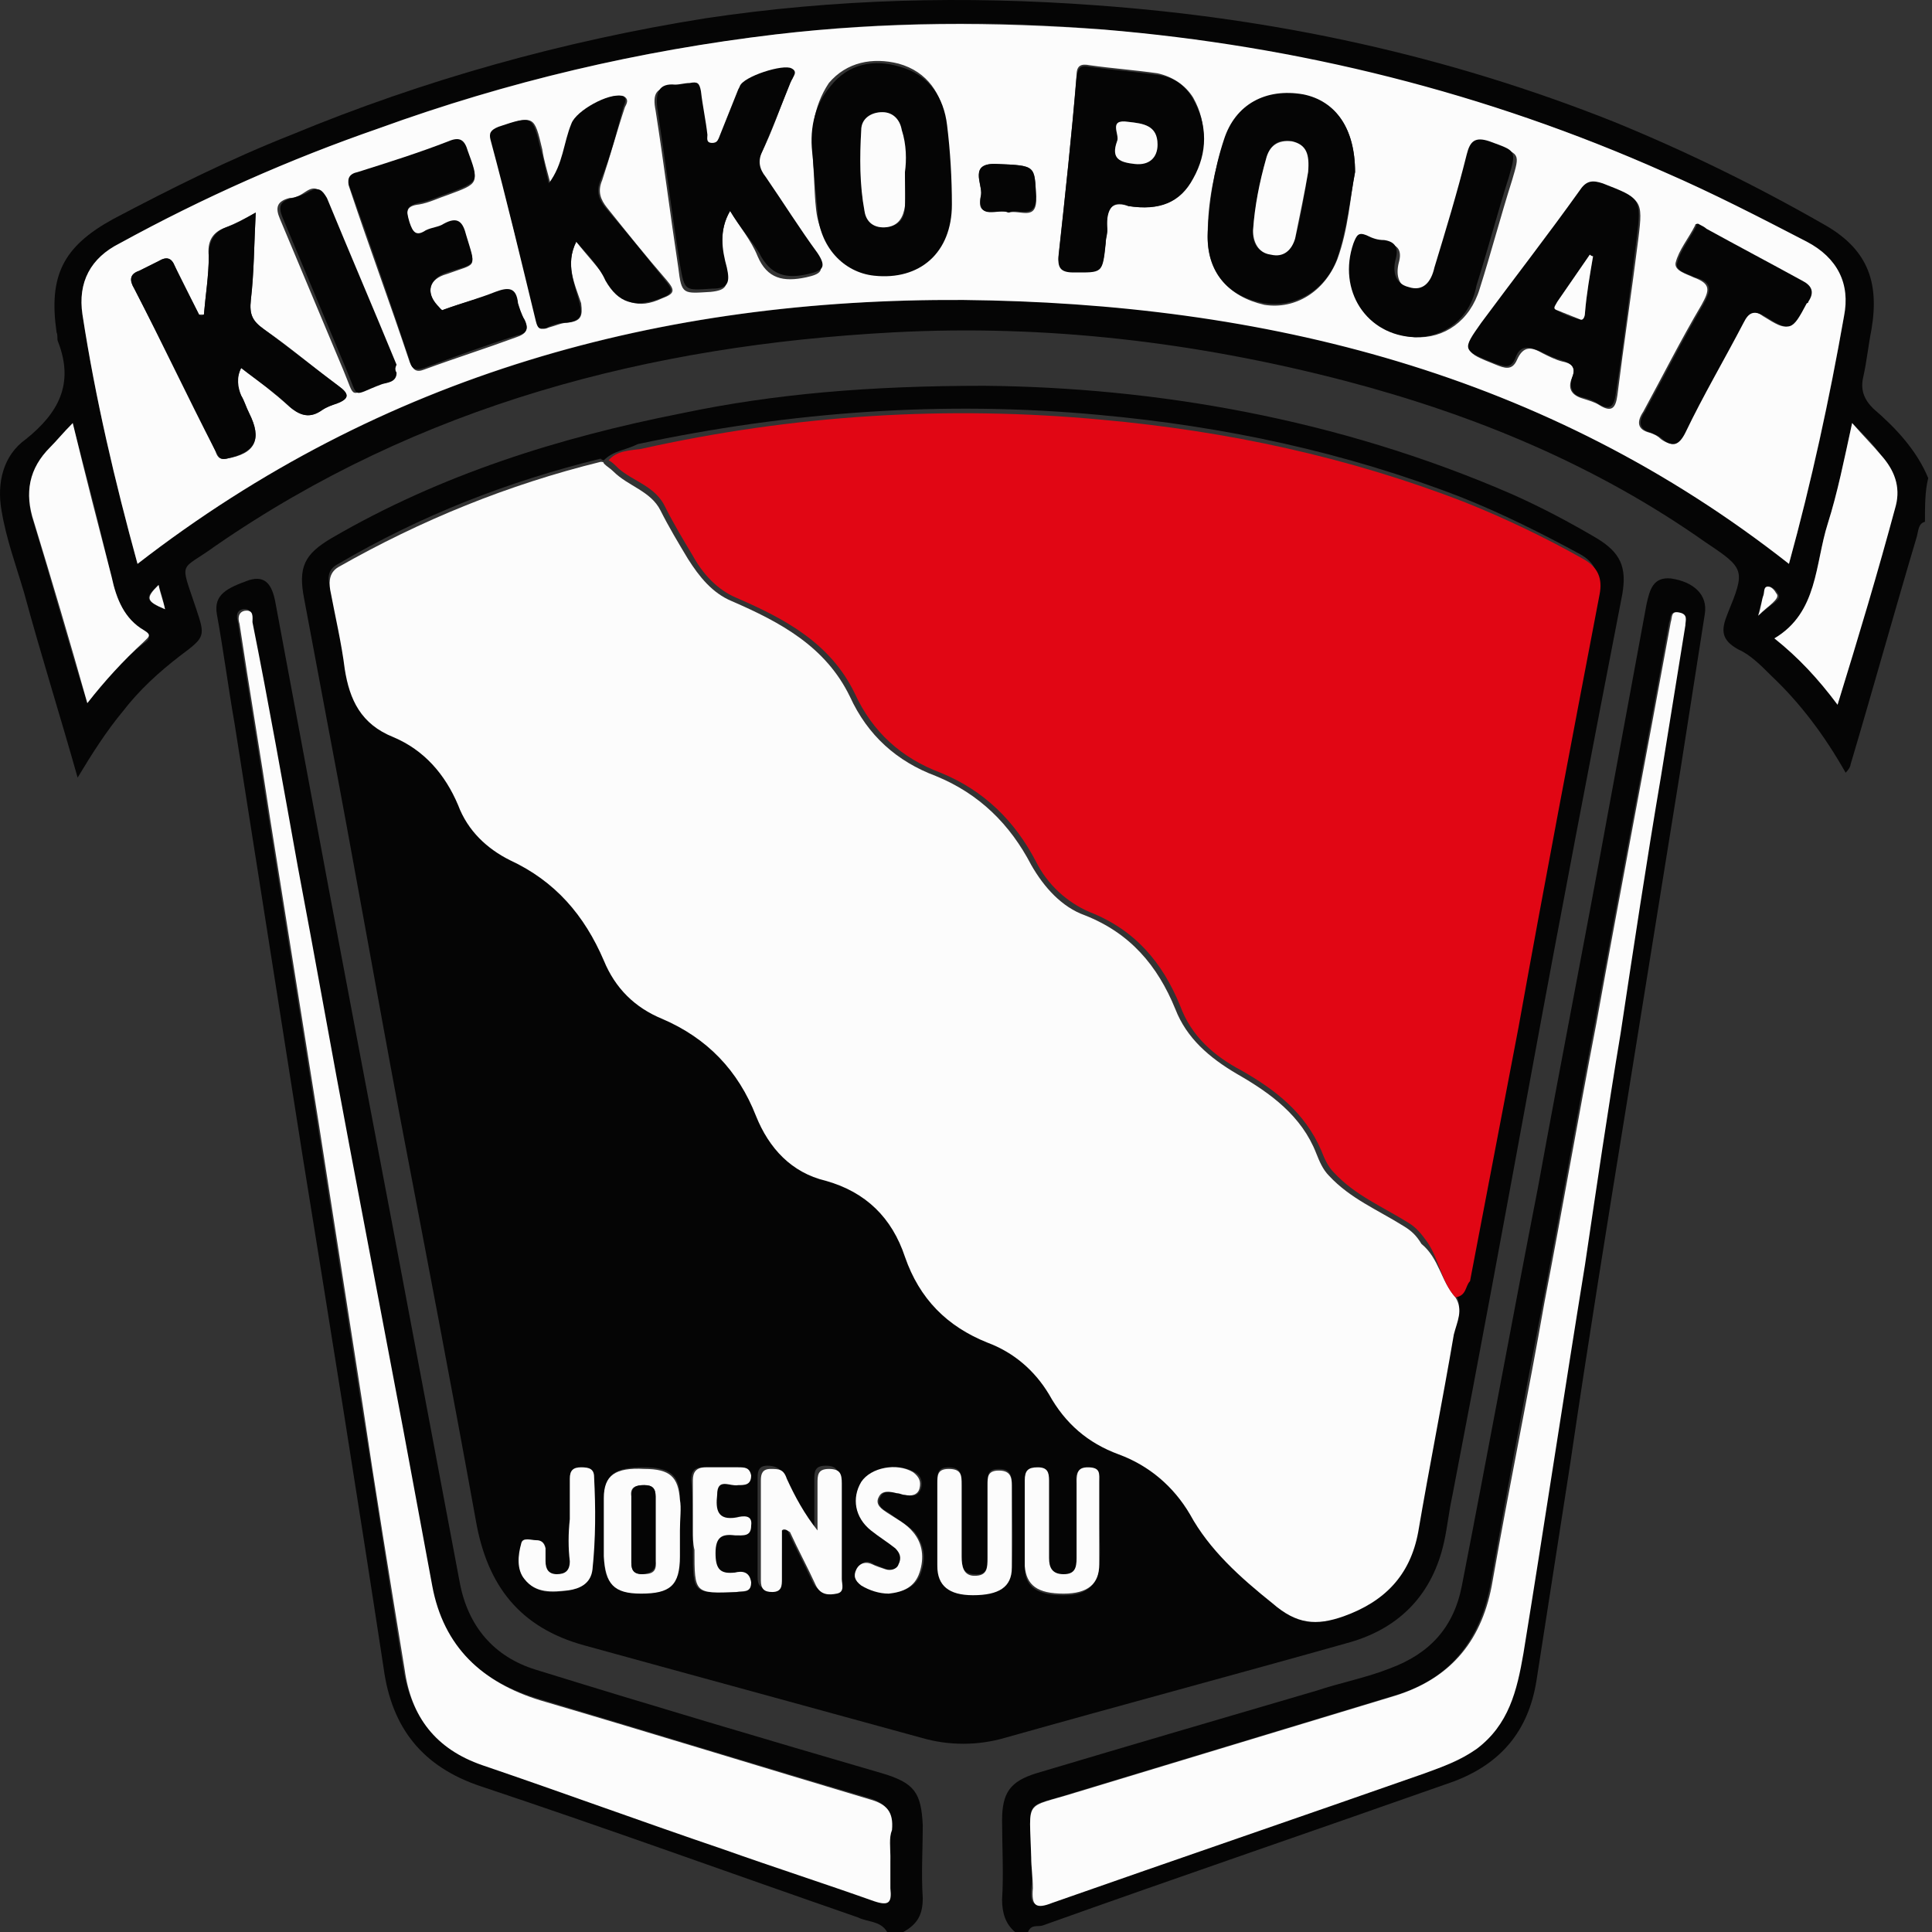 <?xml version="1.0" encoding="UTF-8"?>
<svg xmlns="http://www.w3.org/2000/svg" width="50" height="50" viewBox="0 0 50 50" fill="none">
  <rect x="0" y="0" width="50" height="50" fill="#333333" stroke="none"/>
  <g clip-path="url(#clip0_6896_2700)">
    <path d="M49.818 13.504C49.651 13.546 49.651 13.713 49.609 13.881C49.022 15.85 48.477 17.82 47.891 19.789C47.891 19.831 47.849 19.915 47.765 19.998C47.22 19.035 46.592 18.197 45.837 17.485C45.586 17.233 45.293 16.94 44.999 16.814C44.538 16.563 44.538 16.311 44.706 15.892C45.167 14.761 45.167 14.719 44.161 14.049C41.312 12.037 38.169 10.738 34.817 9.858C30.962 8.853 27.066 8.392 23.127 8.601C16.8 8.937 10.85 10.487 5.57 14.132C4.648 14.803 4.648 14.468 5.067 15.725C5.319 16.479 5.319 16.479 4.648 16.982C4.104 17.401 3.601 17.862 3.182 18.406C2.763 18.909 2.386 19.496 2.009 20.124C1.548 18.49 1.045 16.898 0.626 15.348C0.416 14.635 0.165 13.965 0.039 13.21C-0.086 12.498 0.081 11.786 0.668 11.367C1.506 10.696 1.925 9.942 1.506 8.853C1.464 8.769 1.506 8.685 1.464 8.601C1.254 7.135 1.631 6.381 2.93 5.668C4.439 4.872 5.947 4.118 7.54 3.489C10.976 2.065 14.579 1.059 18.266 0.472C21.619 -0.03 24.971 -0.114 28.365 0.137C33.016 0.472 37.457 1.436 41.773 3.154C43.617 3.908 45.419 4.788 47.178 5.794C48.31 6.422 48.645 7.261 48.435 8.518C48.352 8.937 48.31 9.356 48.226 9.733C48.142 10.068 48.226 10.319 48.477 10.571C49.064 11.074 49.609 11.66 49.902 12.373C49.818 12.708 49.818 13.085 49.818 13.504ZM3.559 14.593C9.886 9.691 17.135 7.721 24.929 7.763C32.722 7.805 40.013 9.649 46.298 14.593C46.885 12.456 47.346 10.361 47.723 8.182C47.849 7.302 47.514 6.632 46.759 6.255C45.544 5.626 44.329 4.998 43.072 4.453C38.463 2.4 33.602 1.227 28.574 0.766C25.725 0.514 22.917 0.556 20.068 0.892C16.548 1.311 13.113 2.107 9.802 3.322C7.498 4.16 5.277 5.165 3.098 6.297C2.344 6.716 2.009 7.302 2.134 8.14C2.47 10.319 2.972 12.456 3.559 14.593ZM2.26 18.197C2.721 17.568 3.182 17.066 3.727 16.646C3.852 16.563 3.936 16.479 3.727 16.353C3.224 16.018 3.014 15.515 2.889 14.97C2.595 13.671 2.26 12.373 1.883 10.99C1.673 11.241 1.506 11.451 1.296 11.618C0.752 12.163 0.626 12.791 0.877 13.546C1.338 15.054 1.757 16.605 2.26 18.197ZM47.933 10.948C47.723 11.912 47.555 12.75 47.304 13.546C46.969 14.593 47.053 15.85 45.921 16.521C46.55 17.023 47.094 17.568 47.555 18.239C48.058 16.479 48.561 14.803 49.064 13.085C49.19 12.624 49.022 12.163 48.687 11.786C48.477 11.493 48.268 11.283 47.933 10.948ZM45.502 15.934C45.712 15.767 45.796 15.683 45.921 15.599C46.005 15.515 46.089 15.473 46.005 15.348C45.963 15.264 45.837 15.18 45.796 15.18C45.67 15.18 45.712 15.348 45.67 15.431C45.586 15.557 45.544 15.683 45.502 15.934ZM4.104 15.138C3.727 15.473 3.768 15.557 4.271 15.767C4.229 15.557 4.187 15.389 4.104 15.138Z" fill="#050505"></path>
    <path d="M22.959 50C22.792 49.707 22.456 49.748 22.205 49.623C18.937 48.491 15.71 47.318 12.442 46.229C10.934 45.726 10.137 44.72 9.928 43.17C9.258 38.77 8.545 34.329 7.833 29.929C7.246 26.2 6.66 22.471 6.073 18.741C5.905 17.778 5.78 16.814 5.612 15.892C5.528 15.389 5.864 15.222 6.45 15.012C6.869 14.886 7.037 15.138 7.121 15.557C7.581 18.029 8.042 20.501 8.503 22.974C9.048 25.865 9.593 28.756 10.137 31.605C10.724 34.706 11.311 37.849 11.897 40.949C12.107 42.081 12.777 42.877 13.867 43.212C16.842 44.134 19.817 45.014 22.834 45.894C23.672 46.145 23.839 46.396 23.881 47.234C23.881 47.863 23.839 48.491 23.881 49.12C23.881 49.539 23.755 49.79 23.378 50C23.211 50 23.085 50 22.959 50ZM23.043 48.031C23.043 47.779 23.043 47.57 23.043 47.318C23.085 46.857 22.917 46.648 22.456 46.522C19.607 45.684 16.758 44.804 13.95 43.966C12.4 43.505 11.436 42.583 11.143 40.991C10.892 39.65 10.64 38.267 10.389 36.927C9.928 34.496 9.467 32.066 9.006 29.636C8.545 27.206 8.126 24.817 7.665 22.387C7.288 20.292 6.869 18.155 6.492 16.06C6.45 15.934 6.534 15.725 6.283 15.766C6.115 15.808 6.115 15.934 6.157 16.102C6.408 17.778 6.702 19.496 6.953 21.172C7.372 23.811 7.791 26.409 8.21 29.049C8.587 31.48 8.964 33.868 9.341 36.298C9.718 38.603 10.054 40.907 10.431 43.17C10.64 44.385 11.227 45.223 12.442 45.642C14.537 46.355 16.59 47.109 18.685 47.821C19.984 48.282 21.283 48.701 22.582 49.162C22.959 49.288 23.043 49.204 23.001 48.827C23.001 48.617 23.043 48.324 23.043 48.031Z" fill="#050505"></path>
    <path d="M26.27 50C26.018 49.79 25.934 49.497 25.934 49.162C25.976 48.492 25.934 47.779 25.934 47.109C25.934 46.396 26.144 46.103 26.814 45.894C29.203 45.181 31.633 44.469 34.063 43.757C34.692 43.547 35.362 43.421 35.991 43.17C36.996 42.793 37.625 42.123 37.834 41.033C38.505 37.597 39.133 34.161 39.804 30.725C40.39 27.499 41.019 24.314 41.605 21.088C41.941 19.286 42.276 17.442 42.611 15.641C42.695 15.264 42.779 14.928 43.24 14.97C43.826 15.054 44.203 15.389 44.12 15.892C43.91 17.233 43.7 18.574 43.491 19.915C43.03 22.764 42.569 25.655 42.108 28.505C41.605 31.605 41.103 34.706 40.642 37.849C40.348 39.734 40.055 41.62 39.762 43.505C39.552 44.804 38.84 45.642 37.625 46.103C34.063 47.36 30.502 48.575 26.982 49.832C26.856 49.874 26.689 49.79 26.605 50C26.437 50 26.353 50 26.27 50ZM26.689 48.072C26.689 48.324 26.73 48.617 26.689 48.869C26.647 49.288 26.772 49.371 27.191 49.246C30.418 48.114 33.602 47.025 36.829 45.894C37.29 45.726 37.792 45.6 38.169 45.265C39.008 44.636 39.217 43.715 39.385 42.793C39.888 39.441 40.432 36.089 40.977 32.736C41.312 30.725 41.605 28.714 41.899 26.745C42.234 24.524 42.611 22.303 42.946 20.082C43.156 18.783 43.365 17.484 43.575 16.186C43.575 16.06 43.659 15.85 43.407 15.85C43.198 15.808 43.24 16.018 43.198 16.102C42.569 19.579 41.899 23.057 41.27 26.493C40.809 28.882 40.39 31.312 39.929 33.7C39.468 36.089 39.008 38.519 38.589 40.907C38.337 42.416 37.541 43.463 36.075 43.882C33.309 44.72 30.544 45.558 27.778 46.396C26.479 46.815 26.647 46.48 26.689 48.072Z" fill="#050505"></path>
    <path d="M25.473 9.984C29.873 10.026 34.608 10.822 39.133 12.791C39.888 13.127 40.6 13.504 41.312 13.923C41.941 14.3 42.108 14.677 41.983 15.389C41.187 19.496 40.39 23.644 39.636 27.75C38.966 31.396 38.295 35.041 37.583 38.728C37.499 39.106 37.457 39.525 37.373 39.902C37.08 41.243 36.242 42.123 34.943 42.5C31.968 43.338 28.993 44.134 26.018 44.972C25.306 45.181 24.552 45.181 23.839 44.972C20.948 44.176 18.015 43.38 15.124 42.583C13.448 42.123 12.61 41.033 12.316 39.357C11.688 35.879 11.018 32.401 10.347 28.882C9.719 25.53 9.132 22.177 8.503 18.867C8.294 17.736 8.084 16.646 7.875 15.515C7.707 14.677 7.875 14.342 8.587 13.923C11.395 12.289 14.453 11.325 17.638 10.697C20.026 10.194 22.498 9.984 25.473 9.984ZM15.627 11.912C15.585 11.912 15.543 11.87 15.543 11.87C13.154 12.456 10.892 13.336 8.755 14.593C8.503 14.719 8.461 14.928 8.545 15.18C8.671 15.85 8.839 16.563 8.922 17.233C9.048 18.071 9.3 18.7 10.179 18.993C10.976 19.286 11.562 19.915 11.855 20.753C12.107 21.423 12.61 21.884 13.196 22.177C14.328 22.764 15.124 23.602 15.627 24.775C15.92 25.488 16.423 25.991 17.135 26.284C18.308 26.787 19.104 27.625 19.565 28.798C19.901 29.636 20.487 30.223 21.367 30.474C22.456 30.725 23.085 31.396 23.42 32.443C23.756 33.533 24.51 34.245 25.557 34.664C26.228 34.957 26.772 35.418 27.149 36.005C27.569 36.759 28.197 37.22 28.951 37.555C29.747 37.849 30.376 38.393 30.795 39.106C31.34 40.069 32.136 40.74 32.932 41.41C33.56 41.955 34.105 41.955 34.776 41.745C35.823 41.368 36.493 40.698 36.703 39.566C36.996 37.849 37.331 36.172 37.625 34.455C37.667 34.161 37.876 33.826 37.667 33.491C37.96 33.491 37.918 33.239 37.96 33.03C38.379 30.851 38.798 28.63 39.217 26.451C39.929 22.722 40.6 18.993 41.312 15.264C41.396 14.845 41.27 14.551 40.893 14.342C39.888 13.797 38.882 13.294 37.834 12.875C34.818 11.702 31.675 11.032 28.448 10.738C24.426 10.361 20.445 10.655 16.506 11.493C16.171 11.66 15.878 11.66 15.627 11.912ZM20.236 39.608C20.278 39.608 20.32 39.608 20.361 39.566C20.571 40.027 20.822 40.488 21.032 40.949C21.158 41.201 21.367 41.201 21.577 41.159C21.828 41.117 21.702 40.907 21.702 40.782C21.702 39.944 21.702 39.148 21.702 38.309C21.702 38.058 21.66 37.932 21.367 37.932C21.074 37.932 21.074 38.1 21.074 38.309C21.074 38.728 21.074 39.106 21.074 39.525C20.739 39.106 20.487 38.645 20.278 38.184C20.194 37.974 20.026 37.932 19.859 37.932C19.649 37.932 19.607 38.058 19.607 38.226C19.607 39.106 19.607 39.944 19.607 40.824C19.607 41.033 19.691 41.117 19.901 41.117C20.152 41.117 20.152 40.991 20.152 40.782C20.236 40.447 20.236 40.027 20.236 39.608ZM17.596 39.608C17.596 39.315 17.596 39.022 17.596 38.77C17.596 38.184 17.345 37.974 16.674 37.974C15.92 37.974 15.668 38.142 15.627 38.728C15.627 39.231 15.627 39.734 15.627 40.237C15.627 40.991 15.878 41.201 16.59 41.201C17.345 41.201 17.596 40.949 17.596 40.237C17.596 40.027 17.596 39.818 17.596 39.608ZM28.448 39.441C28.448 39.106 28.448 38.728 28.448 38.393C28.448 38.184 28.49 38.016 28.155 38.016C27.862 38.016 27.82 38.142 27.862 38.393C27.862 39.064 27.862 39.692 27.862 40.363C27.862 40.614 27.778 40.782 27.527 40.782C27.233 40.782 27.149 40.614 27.149 40.363C27.149 39.692 27.149 39.022 27.149 38.351C27.149 38.142 27.108 38.016 26.856 38.016C26.605 38.016 26.521 38.1 26.521 38.351C26.521 39.106 26.521 39.818 26.521 40.572C26.521 41.075 26.856 41.285 27.527 41.285C28.113 41.285 28.407 41.033 28.448 40.53C28.49 40.111 28.448 39.776 28.448 39.441ZM24.258 39.399C24.258 39.776 24.258 40.153 24.258 40.488C24.3 40.991 24.552 41.201 25.18 41.243C25.851 41.243 26.144 41.033 26.186 40.53C26.228 39.818 26.186 39.106 26.186 38.393C26.186 38.184 26.144 38.016 25.851 38.016C25.557 38.016 25.557 38.184 25.557 38.393C25.557 39.022 25.557 39.65 25.557 40.279C25.557 40.53 25.557 40.782 25.222 40.74C24.887 40.74 24.887 40.488 24.887 40.237C24.887 39.608 24.887 39.022 24.887 38.393C24.887 38.184 24.887 37.974 24.552 37.974C24.258 37.974 24.258 38.142 24.258 38.351C24.258 38.728 24.258 39.064 24.258 39.399ZM23.001 41.243C23.378 41.201 23.714 41.075 23.839 40.698C23.965 40.321 23.923 39.986 23.672 39.65C23.462 39.441 23.211 39.315 23.001 39.148C22.834 39.064 22.666 38.938 22.792 38.728C22.876 38.561 23.085 38.603 23.253 38.645C23.337 38.645 23.378 38.687 23.462 38.687C23.63 38.728 23.756 38.728 23.839 38.519C23.881 38.351 23.839 38.184 23.672 38.1C23.253 37.849 22.582 37.974 22.331 38.351C22.079 38.728 22.163 39.273 22.582 39.608C22.792 39.776 23.001 39.902 23.211 40.069C23.337 40.153 23.378 40.321 23.295 40.488C23.211 40.614 23.085 40.656 22.959 40.614C22.834 40.572 22.75 40.53 22.624 40.488C22.456 40.363 22.289 40.405 22.205 40.614C22.121 40.782 22.163 40.949 22.331 41.033C22.498 41.159 22.75 41.201 23.001 41.243ZM14.747 39.315C14.747 39.692 14.747 40.069 14.747 40.405C14.747 40.656 14.621 40.74 14.412 40.74C14.202 40.74 14.118 40.614 14.118 40.405C14.118 40.279 14.118 40.153 14.118 40.069C14.118 39.944 14.034 39.86 13.867 39.86C13.741 39.86 13.49 39.776 13.49 39.944C13.448 40.237 13.364 40.614 13.573 40.865C13.867 41.243 14.286 41.243 14.705 41.159C14.998 41.117 15.291 40.991 15.333 40.614C15.417 39.818 15.375 39.022 15.375 38.226C15.375 38.016 15.249 37.974 15.04 37.974C14.831 37.974 14.747 38.058 14.747 38.268C14.747 38.603 14.747 38.98 14.747 39.315ZM17.931 39.608C17.931 39.776 17.931 39.944 17.931 40.111C17.931 41.243 17.931 41.243 19.021 41.201C19.188 41.201 19.44 41.243 19.398 40.949C19.398 40.656 19.188 40.698 18.979 40.698C18.602 40.74 18.476 40.614 18.476 40.195C18.476 39.776 18.643 39.692 18.979 39.734C19.146 39.734 19.356 39.776 19.398 39.483C19.398 39.189 19.188 39.231 19.021 39.273C18.518 39.357 18.476 39.064 18.518 38.687C18.56 38.226 18.895 38.477 19.062 38.435C19.23 38.393 19.398 38.393 19.398 38.184C19.398 37.974 19.23 37.974 19.062 37.974C18.769 37.974 18.476 37.974 18.224 37.974C17.973 37.974 17.889 38.058 17.889 38.309C17.931 38.728 17.931 39.148 17.931 39.608Z" fill="#050505"></path>
    <path d="M3.559 14.593C2.972 12.456 2.469 10.319 2.134 8.14C2.009 7.302 2.344 6.674 3.098 6.297C5.235 5.123 7.498 4.118 9.802 3.322C13.154 2.107 16.548 1.31 20.068 0.891C22.917 0.556 25.725 0.556 28.574 0.766C33.602 1.185 38.463 2.4 43.072 4.453C44.329 4.998 45.544 5.626 46.759 6.255C47.555 6.674 47.891 7.344 47.723 8.182C47.346 10.319 46.885 12.456 46.298 14.593C40.013 9.649 32.722 7.847 24.929 7.763C17.093 7.721 9.886 9.691 3.559 14.593ZM14.914 6.255C15.207 6.632 15.501 6.925 15.71 7.26C16.087 7.847 16.506 8.015 17.135 7.721C17.47 7.596 17.47 7.512 17.261 7.26C16.716 6.632 16.213 6.003 15.71 5.375C15.543 5.165 15.459 4.956 15.585 4.663C15.794 4.034 15.962 3.406 16.171 2.777C16.213 2.693 16.297 2.567 16.129 2.484C15.794 2.4 14.956 2.861 14.83 3.196C14.663 3.699 14.663 4.244 14.244 4.746C14.16 4.411 14.076 4.16 14.034 3.866C13.825 2.987 13.825 2.987 12.945 3.28C12.735 3.364 12.693 3.447 12.735 3.615C13.112 5.165 13.489 6.758 13.909 8.308C13.95 8.476 14.034 8.559 14.202 8.476C14.369 8.434 14.537 8.35 14.705 8.35C15.04 8.308 15.082 8.182 15.04 7.847C14.872 7.344 14.621 6.841 14.914 6.255ZM18.895 5.459C19.146 5.878 19.439 6.213 19.607 6.632C19.858 7.219 20.277 7.302 20.864 7.177C21.241 7.093 21.367 7.009 21.116 6.632C20.655 5.962 20.236 5.291 19.775 4.663C19.607 4.453 19.565 4.244 19.691 3.992C19.984 3.406 20.194 2.777 20.445 2.148C20.487 2.065 20.613 1.939 20.445 1.855C20.236 1.729 19.188 2.107 19.104 2.316C18.937 2.735 18.769 3.154 18.602 3.573C18.56 3.657 18.518 3.783 18.392 3.783C18.224 3.783 18.308 3.657 18.266 3.573C18.224 3.196 18.141 2.819 18.099 2.442C18.057 2.232 18.015 2.19 17.805 2.232C17.68 2.274 17.554 2.316 17.428 2.274C16.967 2.232 16.884 2.442 16.967 2.861C17.177 4.202 17.344 5.543 17.554 6.925C17.638 7.638 17.68 7.596 18.392 7.554C18.811 7.512 18.853 7.386 18.769 7.009C18.685 6.464 18.602 5.962 18.895 5.459ZM35.069 4.453C35.069 3.322 34.566 2.609 33.728 2.484C32.764 2.316 32.01 2.735 31.675 3.657C31.423 4.411 31.256 5.249 31.256 6.045C31.214 7.051 31.8 7.679 32.722 7.889C33.518 8.015 34.273 7.554 34.608 6.716C34.901 5.92 34.943 5.082 35.069 4.453ZM21.032 4.034C21.074 4.579 21.074 4.998 21.116 5.375C21.199 6.297 21.828 6.967 22.582 7.051C23.797 7.177 24.593 6.464 24.593 5.207C24.593 4.537 24.593 3.825 24.468 3.154C24.384 2.442 24.007 1.855 23.253 1.646C22.582 1.478 21.912 1.604 21.451 2.148C21.032 2.777 20.99 3.447 21.032 4.034ZM5.277 8.14C5.235 8.14 5.193 8.14 5.151 8.14C4.942 7.721 4.69 7.302 4.523 6.883C4.439 6.674 4.313 6.632 4.104 6.758C3.936 6.841 3.768 6.925 3.601 7.009C3.349 7.093 3.349 7.26 3.475 7.47C4.187 8.853 4.9 10.236 5.57 11.66C5.612 11.786 5.654 11.912 5.863 11.87C6.618 11.744 6.785 11.367 6.45 10.696C6.366 10.529 6.324 10.403 6.241 10.236C6.115 9.984 6.115 9.775 6.241 9.523C6.701 9.858 7.12 10.194 7.498 10.529C7.791 10.78 8.042 10.822 8.336 10.613C8.461 10.529 8.587 10.487 8.713 10.445C9.048 10.319 9.048 10.194 8.755 9.984C8.126 9.523 7.498 8.978 6.827 8.518C6.534 8.308 6.45 8.14 6.492 7.763C6.576 7.051 6.576 6.297 6.618 5.501C6.324 5.668 6.073 5.794 5.863 5.878C5.486 6.003 5.361 6.255 5.403 6.632C5.403 7.135 5.319 7.638 5.277 8.14ZM40.684 9.775C40.558 10.068 40.684 10.236 40.977 10.319C41.102 10.361 41.27 10.403 41.396 10.487C41.731 10.696 41.815 10.529 41.857 10.236C42.024 8.895 42.234 7.512 42.401 6.171C42.527 5.165 42.485 5.165 41.522 4.788C41.27 4.704 41.144 4.704 40.935 4.956C40.097 6.129 39.217 7.26 38.379 8.392C37.876 9.104 37.876 9.104 38.714 9.439C38.924 9.523 39.133 9.607 39.259 9.314C39.426 8.937 39.636 8.978 39.929 9.146C40.097 9.23 40.264 9.314 40.432 9.356C40.642 9.397 40.809 9.481 40.684 9.775ZM11.478 8.015C11.436 8.057 11.394 7.973 11.311 7.931C11.017 7.554 11.101 7.219 11.562 7.093C12.358 6.8 12.316 6.967 12.065 6.129C11.981 5.794 11.855 5.626 11.478 5.836C11.352 5.92 11.143 5.92 11.017 6.003C10.766 6.129 10.682 6.045 10.598 5.794C10.514 5.501 10.473 5.333 10.85 5.291C11.101 5.249 11.352 5.123 11.604 5.04C12.4 4.746 12.4 4.746 12.107 3.95C12.023 3.657 11.897 3.615 11.604 3.699C10.808 3.992 10.054 4.244 9.257 4.495C9.048 4.579 8.964 4.663 9.048 4.872C9.551 6.381 10.095 7.847 10.598 9.356C10.682 9.565 10.766 9.649 10.975 9.565C11.771 9.272 12.568 9.02 13.364 8.727C13.615 8.643 13.699 8.518 13.573 8.308C13.531 8.182 13.448 8.015 13.406 7.889C13.364 7.512 13.154 7.47 12.819 7.596C12.4 7.721 11.939 7.847 11.478 8.015ZM29.203 5.333C30.041 5.459 30.585 5.207 30.879 4.579C31.214 3.908 31.256 3.196 30.879 2.526C30.669 2.19 30.334 1.981 29.957 1.897C29.37 1.813 28.784 1.771 28.197 1.688C27.987 1.646 27.862 1.688 27.862 1.939C27.736 3.489 27.568 5.04 27.401 6.548C27.359 6.841 27.443 6.967 27.778 7.009C28.532 7.009 28.532 7.051 28.616 6.255C28.616 6.129 28.658 6.003 28.658 5.92C28.616 5.501 28.7 5.165 29.203 5.333ZM43.952 5.794C43.91 5.794 43.868 5.794 43.868 5.836C43.7 6.171 43.449 6.464 43.365 6.8C43.323 7.009 43.658 7.093 43.826 7.177C44.287 7.344 44.245 7.512 44.036 7.889C43.491 8.811 43.03 9.733 42.527 10.655C42.36 10.906 42.36 11.115 42.695 11.199C42.821 11.241 42.904 11.283 42.988 11.367C43.281 11.576 43.449 11.492 43.575 11.199C44.078 10.236 44.58 9.314 45.083 8.35C45.209 8.057 45.335 7.973 45.628 8.182C46.298 8.601 46.298 8.559 46.717 7.847C46.717 7.847 46.717 7.805 46.759 7.805C46.969 7.554 46.885 7.428 46.592 7.26C45.754 6.841 44.958 6.381 44.119 5.92C44.078 5.878 43.994 5.836 43.952 5.794ZM36.619 8.727C37.373 8.769 38.044 8.308 38.295 7.47C38.588 6.548 38.84 5.584 39.133 4.663C39.343 3.95 39.343 3.992 38.63 3.741C38.253 3.615 38.127 3.699 38.044 4.076C37.792 5.04 37.499 6.003 37.206 7.009C37.122 7.344 36.912 7.596 36.535 7.512C36.2 7.428 36.116 7.135 36.2 6.8C36.284 6.506 36.2 6.339 35.907 6.297C35.739 6.297 35.572 6.213 35.446 6.171C35.236 6.087 35.153 6.171 35.111 6.381C34.608 7.512 35.362 8.643 36.619 8.727ZM10.263 9.649C10.221 9.565 10.221 9.523 10.179 9.439C9.593 8.015 8.964 6.548 8.378 5.123C8.294 4.914 8.168 4.788 7.917 4.956C7.791 5.04 7.665 5.123 7.498 5.123C7.162 5.207 7.12 5.375 7.246 5.668C7.791 6.967 8.336 8.266 8.88 9.565C9.216 10.361 9.006 10.236 9.802 9.942C10.012 9.9 10.221 9.9 10.263 9.649ZM26.102 5.501C26.395 5.417 26.856 5.752 26.814 5.082C26.772 4.285 26.814 4.285 25.808 4.244C25.054 4.202 25.431 4.788 25.39 5.04C25.222 5.71 25.808 5.375 26.102 5.501Z" fill="#FCFCFC"></path>
    <path d="M2.26 18.197C1.799 16.562 1.338 15.012 0.877 13.504C0.626 12.749 0.752 12.121 1.296 11.576C1.464 11.409 1.632 11.199 1.883 10.948C2.218 12.331 2.553 13.629 2.889 14.928C3.014 15.515 3.224 16.018 3.727 16.311C3.936 16.437 3.852 16.479 3.727 16.604C3.182 17.107 2.721 17.61 2.26 18.197Z" fill="#FCFCFC"></path>
    <path d="M47.933 10.948C48.226 11.283 48.477 11.534 48.687 11.786C49.022 12.163 49.19 12.582 49.064 13.085C48.603 14.803 48.1 16.479 47.556 18.239C47.053 17.568 46.55 17.023 45.921 16.521C47.053 15.85 46.969 14.593 47.304 13.546C47.556 12.749 47.723 11.912 47.933 10.948Z" fill="#FCFCFC"></path>
    <path d="M45.502 15.934C45.586 15.683 45.586 15.557 45.628 15.431C45.67 15.348 45.628 15.18 45.754 15.18C45.837 15.18 45.921 15.264 45.963 15.348C46.047 15.431 45.963 15.515 45.879 15.599C45.795 15.683 45.67 15.767 45.502 15.934Z" fill="#FCFCFC"></path>
    <path d="M4.104 15.138C4.146 15.347 4.229 15.557 4.271 15.767C3.769 15.557 3.769 15.473 4.104 15.138Z" fill="#FCFCFC"></path>
    <path d="M23.043 48.031C23.043 48.324 23.043 48.617 23.043 48.869C23.085 49.246 23.001 49.33 22.624 49.204C21.325 48.743 20.026 48.324 18.727 47.863C16.632 47.151 14.579 46.397 12.484 45.684C11.269 45.265 10.64 44.427 10.473 43.212C10.096 40.907 9.719 38.603 9.383 36.34C9.006 33.91 8.629 31.521 8.252 29.091C7.833 26.451 7.414 23.854 6.995 21.214C6.744 19.538 6.45 17.82 6.199 16.144C6.157 16.018 6.157 15.85 6.325 15.808C6.576 15.767 6.534 15.976 6.534 16.102C6.953 18.197 7.33 20.334 7.707 22.429C8.168 24.859 8.587 27.247 9.048 29.678C9.509 32.108 9.97 34.538 10.431 36.969C10.682 38.309 10.934 39.692 11.185 41.033C11.478 42.625 12.484 43.547 13.992 44.008C16.842 44.846 19.691 45.726 22.498 46.564C22.959 46.69 23.127 46.899 23.085 47.36C23.001 47.57 23.043 47.821 23.043 48.031Z" fill="#FCFCFC"></path>
    <path d="M26.688 48.072C26.646 46.522 26.479 46.816 27.82 46.396C30.585 45.558 33.351 44.72 36.116 43.882C37.583 43.421 38.379 42.416 38.63 40.907C39.049 38.519 39.552 36.089 39.971 33.7C40.432 31.312 40.851 28.882 41.312 26.493C41.941 23.015 42.611 19.538 43.239 16.102C43.281 15.976 43.239 15.808 43.449 15.85C43.7 15.892 43.617 16.06 43.617 16.186C43.407 17.485 43.198 18.783 42.988 20.082C42.611 22.303 42.276 24.524 41.941 26.745C41.605 28.756 41.312 30.767 41.019 32.737C40.474 36.089 39.971 39.441 39.426 42.793C39.259 43.757 39.049 44.637 38.211 45.265C37.792 45.558 37.331 45.726 36.87 45.894C33.644 47.025 30.459 48.114 27.233 49.246C26.814 49.413 26.688 49.33 26.73 48.869C26.73 48.575 26.688 48.324 26.688 48.072Z" fill="#FCFCFC"></path>
    <path d="M37.667 33.575C37.876 33.91 37.709 34.203 37.625 34.538C37.332 36.256 36.996 37.932 36.703 39.65C36.494 40.782 35.823 41.452 34.776 41.829C34.063 42.081 33.56 42.039 32.932 41.494C32.094 40.823 31.298 40.111 30.795 39.189C30.376 38.477 29.747 37.932 28.951 37.639C28.155 37.346 27.569 36.843 27.15 36.089C26.773 35.46 26.228 34.999 25.557 34.748C24.51 34.329 23.797 33.616 23.42 32.527C23.085 31.521 22.415 30.851 21.367 30.558C20.487 30.348 19.901 29.72 19.565 28.881C19.105 27.708 18.308 26.87 17.135 26.367C16.423 26.074 15.92 25.571 15.627 24.859C15.124 23.686 14.37 22.806 13.196 22.261C12.61 21.968 12.107 21.507 11.856 20.837C11.52 20.04 10.976 19.412 10.18 19.077C9.341 18.741 9.048 18.113 8.922 17.317C8.839 16.646 8.671 15.934 8.545 15.264C8.503 15.012 8.545 14.803 8.755 14.677C10.892 13.462 13.155 12.54 15.543 11.953C15.585 11.953 15.627 11.953 15.627 11.995C15.71 12.079 15.794 12.121 15.878 12.205C16.255 12.582 16.842 12.708 17.093 13.21C17.303 13.629 17.554 14.048 17.806 14.467C18.099 14.928 18.434 15.347 18.937 15.557C20.194 16.102 21.367 16.73 21.996 18.029C22.457 19.035 23.211 19.705 24.216 20.082C25.348 20.543 26.144 21.339 26.689 22.387C27.024 22.973 27.485 23.476 28.071 23.686C29.245 24.147 29.957 24.985 30.418 26.116C30.711 26.87 31.298 27.373 32.01 27.792C32.89 28.295 33.686 28.881 34.063 29.845C34.147 30.055 34.231 30.264 34.398 30.432C34.943 31.018 35.656 31.312 36.326 31.731C36.535 31.857 36.661 31.982 36.787 32.192C37.248 32.569 37.29 33.156 37.667 33.575Z" fill="#FCFCFC"></path>
    <path d="M37.667 33.575C37.289 33.156 37.248 32.569 36.912 32.108C36.787 31.94 36.661 31.773 36.452 31.647C35.781 31.228 35.069 30.935 34.524 30.348C34.356 30.181 34.273 29.971 34.189 29.762C33.77 28.798 33.016 28.211 32.136 27.708C31.423 27.331 30.837 26.828 30.543 26.032C30.082 24.901 29.37 24.063 28.197 23.602C27.61 23.351 27.108 22.89 26.814 22.303C26.27 21.256 25.473 20.459 24.342 19.998C23.336 19.621 22.582 18.951 22.121 17.945C21.493 16.646 20.32 16.018 19.062 15.473C18.56 15.264 18.183 14.845 17.931 14.384C17.68 13.965 17.428 13.546 17.219 13.127C16.967 12.582 16.381 12.456 16.004 12.121C15.92 12.037 15.836 11.954 15.752 11.912C15.962 11.66 16.297 11.66 16.59 11.618C20.529 10.738 24.51 10.487 28.532 10.864C31.759 11.157 34.901 11.828 37.918 13.001C38.966 13.42 40.013 13.923 40.977 14.468C41.354 14.677 41.48 14.97 41.396 15.389C40.684 19.119 39.971 22.848 39.301 26.577C38.882 28.756 38.463 30.977 38.044 33.156C37.918 33.281 37.96 33.533 37.667 33.575Z" fill="#E10614"></path>
    <path d="M20.236 39.608C20.236 40.027 20.236 40.446 20.236 40.865C20.236 41.033 20.236 41.201 19.984 41.201C19.775 41.201 19.691 41.117 19.691 40.907C19.691 40.027 19.691 39.189 19.691 38.309C19.691 38.142 19.733 38.016 19.942 38.016C20.152 38.016 20.277 38.016 20.361 38.267C20.571 38.728 20.822 39.189 21.157 39.608C21.157 39.189 21.157 38.812 21.157 38.393C21.157 38.184 21.157 38.016 21.451 38.016C21.744 38.016 21.786 38.142 21.786 38.393C21.786 39.231 21.786 40.027 21.786 40.865C21.786 40.991 21.87 41.201 21.66 41.242C21.451 41.284 21.241 41.284 21.116 41.033C20.906 40.572 20.655 40.111 20.445 39.65C20.319 39.566 20.277 39.566 20.236 39.608Z" fill="#FCFCFC"></path>
    <path d="M17.596 39.608C17.596 39.818 17.596 40.027 17.596 40.279C17.596 41.033 17.344 41.243 16.59 41.243C15.878 41.243 15.668 40.991 15.627 40.279C15.627 39.776 15.627 39.273 15.627 38.77C15.627 38.184 15.92 37.974 16.674 38.016C17.344 38.016 17.554 38.226 17.596 38.812C17.638 39.022 17.596 39.315 17.596 39.608ZM16.967 39.566C16.967 39.273 16.967 38.98 16.967 38.728C16.967 38.519 16.884 38.435 16.674 38.435C16.465 38.435 16.297 38.477 16.339 38.728C16.339 39.315 16.339 39.86 16.339 40.446C16.339 40.656 16.423 40.74 16.632 40.74C16.842 40.74 17.009 40.698 16.967 40.404C16.967 40.153 16.967 39.86 16.967 39.566Z" fill="#FCFCFC"></path>
    <path d="M28.448 39.441C28.448 39.776 28.448 40.153 28.448 40.488C28.448 40.991 28.155 41.243 27.527 41.243C26.856 41.243 26.563 41.033 26.521 40.53C26.521 39.776 26.521 39.064 26.521 38.31C26.521 38.058 26.605 37.974 26.856 37.974C27.108 37.974 27.149 38.1 27.149 38.31C27.149 38.98 27.149 39.65 27.149 40.321C27.149 40.572 27.233 40.74 27.527 40.74C27.82 40.74 27.862 40.572 27.862 40.321C27.862 39.65 27.862 39.022 27.862 38.352C27.862 38.1 27.904 37.974 28.155 37.974C28.49 37.974 28.448 38.142 28.448 38.352C28.448 38.729 28.448 39.064 28.448 39.441Z" fill="#FCFCFC"></path>
    <path d="M24.258 39.399C24.258 39.064 24.258 38.728 24.258 38.393C24.258 38.184 24.258 38.016 24.552 38.016C24.887 38.016 24.887 38.184 24.887 38.435C24.887 39.064 24.887 39.65 24.887 40.279C24.887 40.53 24.929 40.782 25.222 40.782C25.557 40.782 25.557 40.572 25.557 40.321C25.557 39.692 25.557 39.064 25.557 38.435C25.557 38.226 25.557 38.058 25.851 38.058C26.144 38.058 26.186 38.226 26.186 38.435C26.186 39.148 26.186 39.86 26.186 40.572C26.186 41.075 25.851 41.284 25.18 41.284C24.552 41.284 24.258 41.033 24.258 40.53C24.258 40.111 24.258 39.734 24.258 39.399Z" fill="#FCFCFC"></path>
    <path d="M23.001 41.243C22.75 41.243 22.498 41.159 22.289 41.033C22.121 40.907 22.079 40.782 22.163 40.614C22.247 40.447 22.415 40.405 22.582 40.488C22.666 40.53 22.792 40.572 22.918 40.614C23.043 40.656 23.211 40.614 23.253 40.488C23.337 40.321 23.295 40.195 23.169 40.069C22.959 39.902 22.75 39.776 22.54 39.608C22.121 39.273 22.038 38.77 22.289 38.351C22.54 37.974 23.211 37.849 23.63 38.1C23.797 38.226 23.839 38.351 23.797 38.519C23.756 38.687 23.588 38.729 23.42 38.687C23.337 38.687 23.295 38.645 23.211 38.645C23.043 38.603 22.834 38.561 22.75 38.729C22.624 38.938 22.834 39.064 22.959 39.148C23.211 39.315 23.462 39.441 23.63 39.65C23.881 39.944 23.923 40.321 23.797 40.698C23.672 41.075 23.378 41.201 23.001 41.243Z" fill="#FCFCFC"></path>
    <path d="M14.747 39.315C14.747 38.98 14.747 38.603 14.747 38.268C14.747 38.058 14.83 37.974 15.04 37.974C15.249 37.974 15.375 38.016 15.375 38.226C15.417 39.022 15.417 39.818 15.333 40.614C15.291 40.991 14.998 41.117 14.705 41.159C14.286 41.201 13.867 41.243 13.573 40.866C13.364 40.614 13.406 40.237 13.49 39.944C13.531 39.776 13.741 39.86 13.867 39.86C13.992 39.86 14.076 39.902 14.118 40.069C14.118 40.195 14.118 40.321 14.118 40.405C14.118 40.614 14.202 40.74 14.411 40.74C14.621 40.74 14.747 40.656 14.747 40.405C14.705 40.069 14.705 39.692 14.747 39.315Z" fill="#FCFCFC"></path>
    <path d="M17.931 39.608C17.931 39.19 17.931 38.729 17.931 38.31C17.931 38.1 18.015 37.974 18.266 37.974C18.56 37.974 18.853 37.974 19.104 37.974C19.272 37.974 19.398 37.974 19.44 38.184C19.44 38.435 19.272 38.435 19.104 38.435C18.895 38.477 18.56 38.226 18.56 38.687C18.518 39.064 18.56 39.357 19.062 39.273C19.23 39.231 19.482 39.19 19.44 39.483C19.44 39.776 19.23 39.734 19.021 39.734C18.685 39.692 18.518 39.776 18.518 40.195C18.518 40.614 18.643 40.74 19.021 40.698C19.188 40.656 19.398 40.656 19.44 40.949C19.44 41.243 19.23 41.159 19.062 41.201C17.973 41.243 17.973 41.243 17.973 40.111C17.931 39.944 17.931 39.776 17.931 39.608Z" fill="#FCFCFC"></path>
    <path d="M14.914 6.255C14.621 6.842 14.872 7.344 14.998 7.847C15.082 8.141 15.04 8.308 14.663 8.35C14.495 8.35 14.328 8.392 14.16 8.476C13.951 8.56 13.909 8.476 13.867 8.308C13.49 6.758 13.113 5.166 12.694 3.615C12.652 3.448 12.694 3.364 12.903 3.28C13.783 2.987 13.783 2.987 13.992 3.867C14.076 4.118 14.118 4.411 14.202 4.747C14.579 4.244 14.579 3.699 14.789 3.196C14.914 2.861 15.752 2.4 16.088 2.484C16.255 2.526 16.171 2.651 16.13 2.777C15.962 3.406 15.794 4.076 15.543 4.663C15.417 4.956 15.501 5.166 15.669 5.375C16.213 6.004 16.716 6.632 17.219 7.261C17.428 7.512 17.428 7.596 17.093 7.722C16.423 7.973 16.004 7.847 15.669 7.261C15.501 6.884 15.208 6.59 14.914 6.255Z" fill="#050505"></path>
    <path d="M18.895 5.459C18.601 5.962 18.685 6.464 18.811 6.925C18.895 7.302 18.853 7.47 18.434 7.47C17.721 7.512 17.721 7.554 17.596 6.841C17.386 5.501 17.219 4.16 17.009 2.777C16.967 2.4 17.051 2.149 17.47 2.19C17.596 2.19 17.721 2.149 17.847 2.149C18.057 2.107 18.099 2.149 18.14 2.358C18.182 2.735 18.266 3.112 18.308 3.489C18.308 3.573 18.266 3.699 18.434 3.699C18.559 3.699 18.601 3.615 18.643 3.489C18.811 3.07 18.979 2.651 19.146 2.232C19.23 1.981 20.277 1.646 20.487 1.771C20.655 1.855 20.529 1.981 20.487 2.065C20.236 2.693 19.984 3.322 19.733 3.908C19.607 4.16 19.649 4.369 19.817 4.579C20.277 5.249 20.697 5.92 21.157 6.548C21.409 6.925 21.283 7.009 20.906 7.093C20.361 7.219 19.942 7.135 19.649 6.548C19.439 6.213 19.146 5.878 18.895 5.459Z" fill="#050505"></path>
    <path d="M35.069 4.453C34.943 5.124 34.859 5.92 34.608 6.674C34.315 7.512 33.519 7.973 32.722 7.847C31.759 7.68 31.214 7.009 31.256 6.004C31.298 5.207 31.424 4.369 31.675 3.615C31.968 2.693 32.764 2.274 33.728 2.442C34.566 2.61 35.069 3.322 35.069 4.453ZM33.854 4.453C33.854 3.992 33.77 3.741 33.435 3.657C33.058 3.573 32.848 3.783 32.764 4.118C32.597 4.747 32.471 5.333 32.429 5.962C32.387 6.255 32.555 6.548 32.89 6.59C33.225 6.632 33.435 6.423 33.519 6.171C33.686 5.543 33.77 4.956 33.854 4.453Z" fill="#050505"></path>
    <path d="M21.032 4.034C20.948 3.447 21.032 2.777 21.493 2.232C21.954 1.646 22.624 1.52 23.295 1.729C24.049 1.939 24.426 2.526 24.51 3.238C24.593 3.908 24.635 4.621 24.635 5.291C24.635 6.548 23.797 7.26 22.624 7.135C21.828 7.051 21.2 6.38 21.158 5.459C21.116 4.998 21.074 4.579 21.032 4.034ZM23.42 4.453C23.42 4.16 23.42 3.741 23.337 3.364C23.253 3.112 23.127 2.903 22.834 2.903C22.54 2.903 22.289 3.112 22.289 3.364C22.247 4.076 22.247 4.746 22.373 5.459C22.415 5.752 22.666 5.92 22.959 5.878C23.295 5.836 23.42 5.626 23.42 5.333C23.462 5.082 23.42 4.83 23.42 4.453Z" fill="#050505"></path>
    <path d="M5.277 8.141C5.319 7.638 5.403 7.135 5.403 6.632C5.403 6.255 5.528 6.004 5.864 5.878C6.115 5.794 6.324 5.668 6.618 5.501C6.576 6.297 6.576 7.051 6.492 7.763C6.45 8.141 6.534 8.308 6.827 8.518C7.456 8.979 8.084 9.481 8.755 9.984C9.048 10.194 9.048 10.319 8.713 10.445C8.587 10.487 8.461 10.529 8.336 10.613C8.042 10.822 7.791 10.78 7.498 10.529C7.121 10.152 6.66 9.858 6.241 9.523C6.115 9.775 6.157 10.026 6.241 10.236C6.324 10.361 6.366 10.529 6.45 10.697C6.785 11.367 6.618 11.702 5.864 11.87C5.654 11.912 5.654 11.786 5.57 11.66C4.858 10.277 4.187 8.853 3.475 7.47C3.349 7.261 3.349 7.093 3.601 7.009C3.768 6.925 3.936 6.842 4.104 6.758C4.313 6.632 4.439 6.674 4.523 6.883C4.732 7.302 4.942 7.722 5.151 8.141C5.193 8.182 5.235 8.182 5.277 8.141Z" fill="#050505"></path>
    <path d="M40.684 9.775C40.809 9.481 40.642 9.397 40.391 9.314C40.223 9.272 40.055 9.188 39.888 9.104C39.594 8.978 39.343 8.895 39.217 9.272C39.092 9.565 38.924 9.481 38.672 9.397C37.834 9.062 37.834 9.062 38.337 8.35C39.175 7.219 40.055 6.087 40.893 4.914C41.061 4.663 41.228 4.663 41.48 4.746C42.444 5.124 42.486 5.124 42.36 6.129C42.192 7.47 42.025 8.853 41.815 10.194C41.773 10.487 41.689 10.655 41.354 10.445C41.228 10.361 41.103 10.319 40.935 10.277C40.726 10.236 40.6 10.068 40.684 9.775ZM41.228 6.632C41.187 6.632 41.145 6.59 41.145 6.59C40.851 7.009 40.6 7.386 40.307 7.805C40.265 7.889 40.181 7.973 40.265 8.015C40.474 8.14 40.684 8.224 40.893 8.266C40.977 8.308 41.019 8.182 41.019 8.099C41.061 7.596 41.145 7.093 41.228 6.632Z" fill="#050505"></path>
    <path d="M11.478 8.015C11.939 7.847 12.4 7.721 12.819 7.554C13.154 7.428 13.364 7.428 13.406 7.847C13.448 7.973 13.489 8.14 13.573 8.266C13.699 8.517 13.615 8.643 13.364 8.685C12.568 8.936 11.772 9.23 10.975 9.523C10.724 9.607 10.64 9.523 10.598 9.314C10.095 7.805 9.593 6.339 9.048 4.83C8.964 4.621 9.048 4.495 9.257 4.453C10.054 4.202 10.85 3.95 11.604 3.657C11.897 3.531 12.023 3.615 12.107 3.908C12.4 4.704 12.4 4.704 11.604 4.998C11.353 5.082 11.101 5.207 10.85 5.249C10.473 5.333 10.514 5.459 10.598 5.752C10.682 6.003 10.766 6.129 11.017 5.961C11.185 5.878 11.353 5.878 11.478 5.794C11.855 5.584 11.981 5.752 12.065 6.087C12.316 6.925 12.358 6.8 11.562 7.051C11.101 7.219 11.017 7.554 11.311 7.889C11.395 7.973 11.436 8.057 11.478 8.015Z" fill="#050505"></path>
    <path d="M29.203 5.333C28.742 5.123 28.616 5.501 28.658 5.962C28.658 6.087 28.616 6.171 28.616 6.297C28.532 7.093 28.532 7.051 27.778 7.051C27.443 7.051 27.359 6.925 27.401 6.59C27.568 5.04 27.736 3.489 27.862 1.981C27.904 1.729 27.987 1.688 28.197 1.729C28.784 1.813 29.37 1.855 29.957 1.939C30.334 1.981 30.669 2.19 30.879 2.568C31.256 3.238 31.256 3.95 30.879 4.621C30.543 5.249 29.999 5.459 29.203 5.333ZM28.909 3.657C28.742 4.118 28.993 4.202 29.37 4.244C29.747 4.244 29.957 4.076 29.957 3.741C29.957 3.238 29.58 3.196 29.203 3.154C28.658 3.07 28.993 3.489 28.909 3.657Z" fill="#050505"></path>
    <path d="M43.952 5.794C44.036 5.836 44.12 5.878 44.162 5.92C45 6.381 45.796 6.8 46.634 7.26C46.885 7.386 46.969 7.554 46.801 7.805C46.801 7.805 46.801 7.847 46.76 7.847C46.382 8.559 46.34 8.601 45.67 8.182C45.377 8.015 45.251 8.099 45.125 8.35C44.623 9.314 44.078 10.236 43.617 11.199C43.449 11.534 43.282 11.576 43.03 11.367C42.946 11.283 42.821 11.241 42.737 11.199C42.402 11.115 42.402 10.906 42.569 10.655C43.072 9.733 43.533 8.811 44.078 7.889C44.287 7.512 44.329 7.302 43.868 7.177C43.701 7.093 43.324 7.009 43.407 6.8C43.491 6.464 43.743 6.171 43.91 5.836C43.868 5.794 43.91 5.794 43.952 5.794Z" fill="#050505"></path>
    <path d="M36.619 8.727C35.362 8.685 34.608 7.512 35.027 6.297C35.111 6.087 35.153 6.003 35.362 6.087C35.53 6.171 35.656 6.213 35.823 6.213C36.117 6.255 36.2 6.422 36.117 6.716C36.033 7.051 36.117 7.344 36.452 7.428C36.829 7.554 37.038 7.302 37.122 6.925C37.415 5.962 37.709 4.998 37.96 3.992C38.044 3.657 38.17 3.531 38.547 3.657C39.217 3.908 39.259 3.866 39.05 4.579C38.756 5.501 38.505 6.464 38.212 7.386C38.044 8.266 37.373 8.727 36.619 8.727Z" fill="#050505"></path>
    <path d="M10.263 9.649C10.263 9.9 10.012 9.9 9.886 9.942C9.09 10.236 9.299 10.361 8.964 9.565C8.419 8.266 7.875 6.967 7.33 5.668C7.204 5.375 7.204 5.207 7.581 5.124C7.707 5.082 7.875 5.04 8 4.956C8.252 4.83 8.336 4.914 8.461 5.124C9.048 6.548 9.677 8.015 10.263 9.439C10.221 9.523 10.221 9.607 10.263 9.649Z" fill="#050505"></path>
    <path d="M26.102 5.501C25.851 5.375 25.264 5.752 25.39 5.04C25.431 4.746 25.054 4.202 25.809 4.244C26.814 4.285 26.772 4.285 26.814 5.082C26.814 5.71 26.353 5.375 26.102 5.501Z" fill="#050505"></path>
    <path d="M16.967 39.566C16.967 39.86 16.967 40.153 16.967 40.404C16.967 40.656 16.842 40.698 16.632 40.74C16.423 40.74 16.339 40.656 16.339 40.446C16.339 39.86 16.339 39.315 16.339 38.728C16.339 38.477 16.465 38.435 16.674 38.435C16.884 38.435 16.967 38.519 16.967 38.728C16.967 39.022 16.967 39.315 16.967 39.566Z" fill="#050505"></path>
    <path d="M33.854 4.453C33.77 4.956 33.644 5.543 33.518 6.171C33.435 6.464 33.225 6.674 32.89 6.59C32.555 6.548 32.429 6.255 32.429 5.962C32.471 5.333 32.597 4.705 32.764 4.118C32.848 3.783 33.057 3.615 33.435 3.657C33.812 3.741 33.895 3.992 33.854 4.453Z" fill="#FCFCFC"></path>
    <path d="M23.42 4.453C23.42 4.83 23.42 5.082 23.42 5.333C23.378 5.626 23.253 5.836 22.959 5.878C22.624 5.92 22.415 5.752 22.373 5.459C22.247 4.788 22.247 4.076 22.289 3.364C22.289 3.07 22.54 2.903 22.834 2.903C23.127 2.903 23.295 3.112 23.337 3.364C23.462 3.741 23.462 4.16 23.42 4.453Z" fill="#FCFCFC"></path>
    <path d="M41.228 6.632C41.144 7.135 41.06 7.596 41.019 8.099C41.019 8.182 40.977 8.308 40.893 8.266C40.683 8.182 40.474 8.099 40.264 8.015C40.181 7.973 40.264 7.889 40.306 7.805C40.6 7.386 40.851 7.009 41.144 6.59C41.144 6.59 41.186 6.632 41.228 6.632Z" fill="#FCFCFC"></path>
    <path d="M28.909 3.657C28.993 3.489 28.658 3.07 29.203 3.154C29.58 3.196 29.957 3.238 29.957 3.741C29.957 4.076 29.747 4.286 29.37 4.244C28.993 4.202 28.742 4.118 28.909 3.657Z" fill="#FCFCFC"></path>
  </g>
  <defs>
    <clipPath id="clip0_6896_2700">
      <rect width="50" height="50" fill="white"></rect>
    </clipPath>
  </defs>
</svg>
